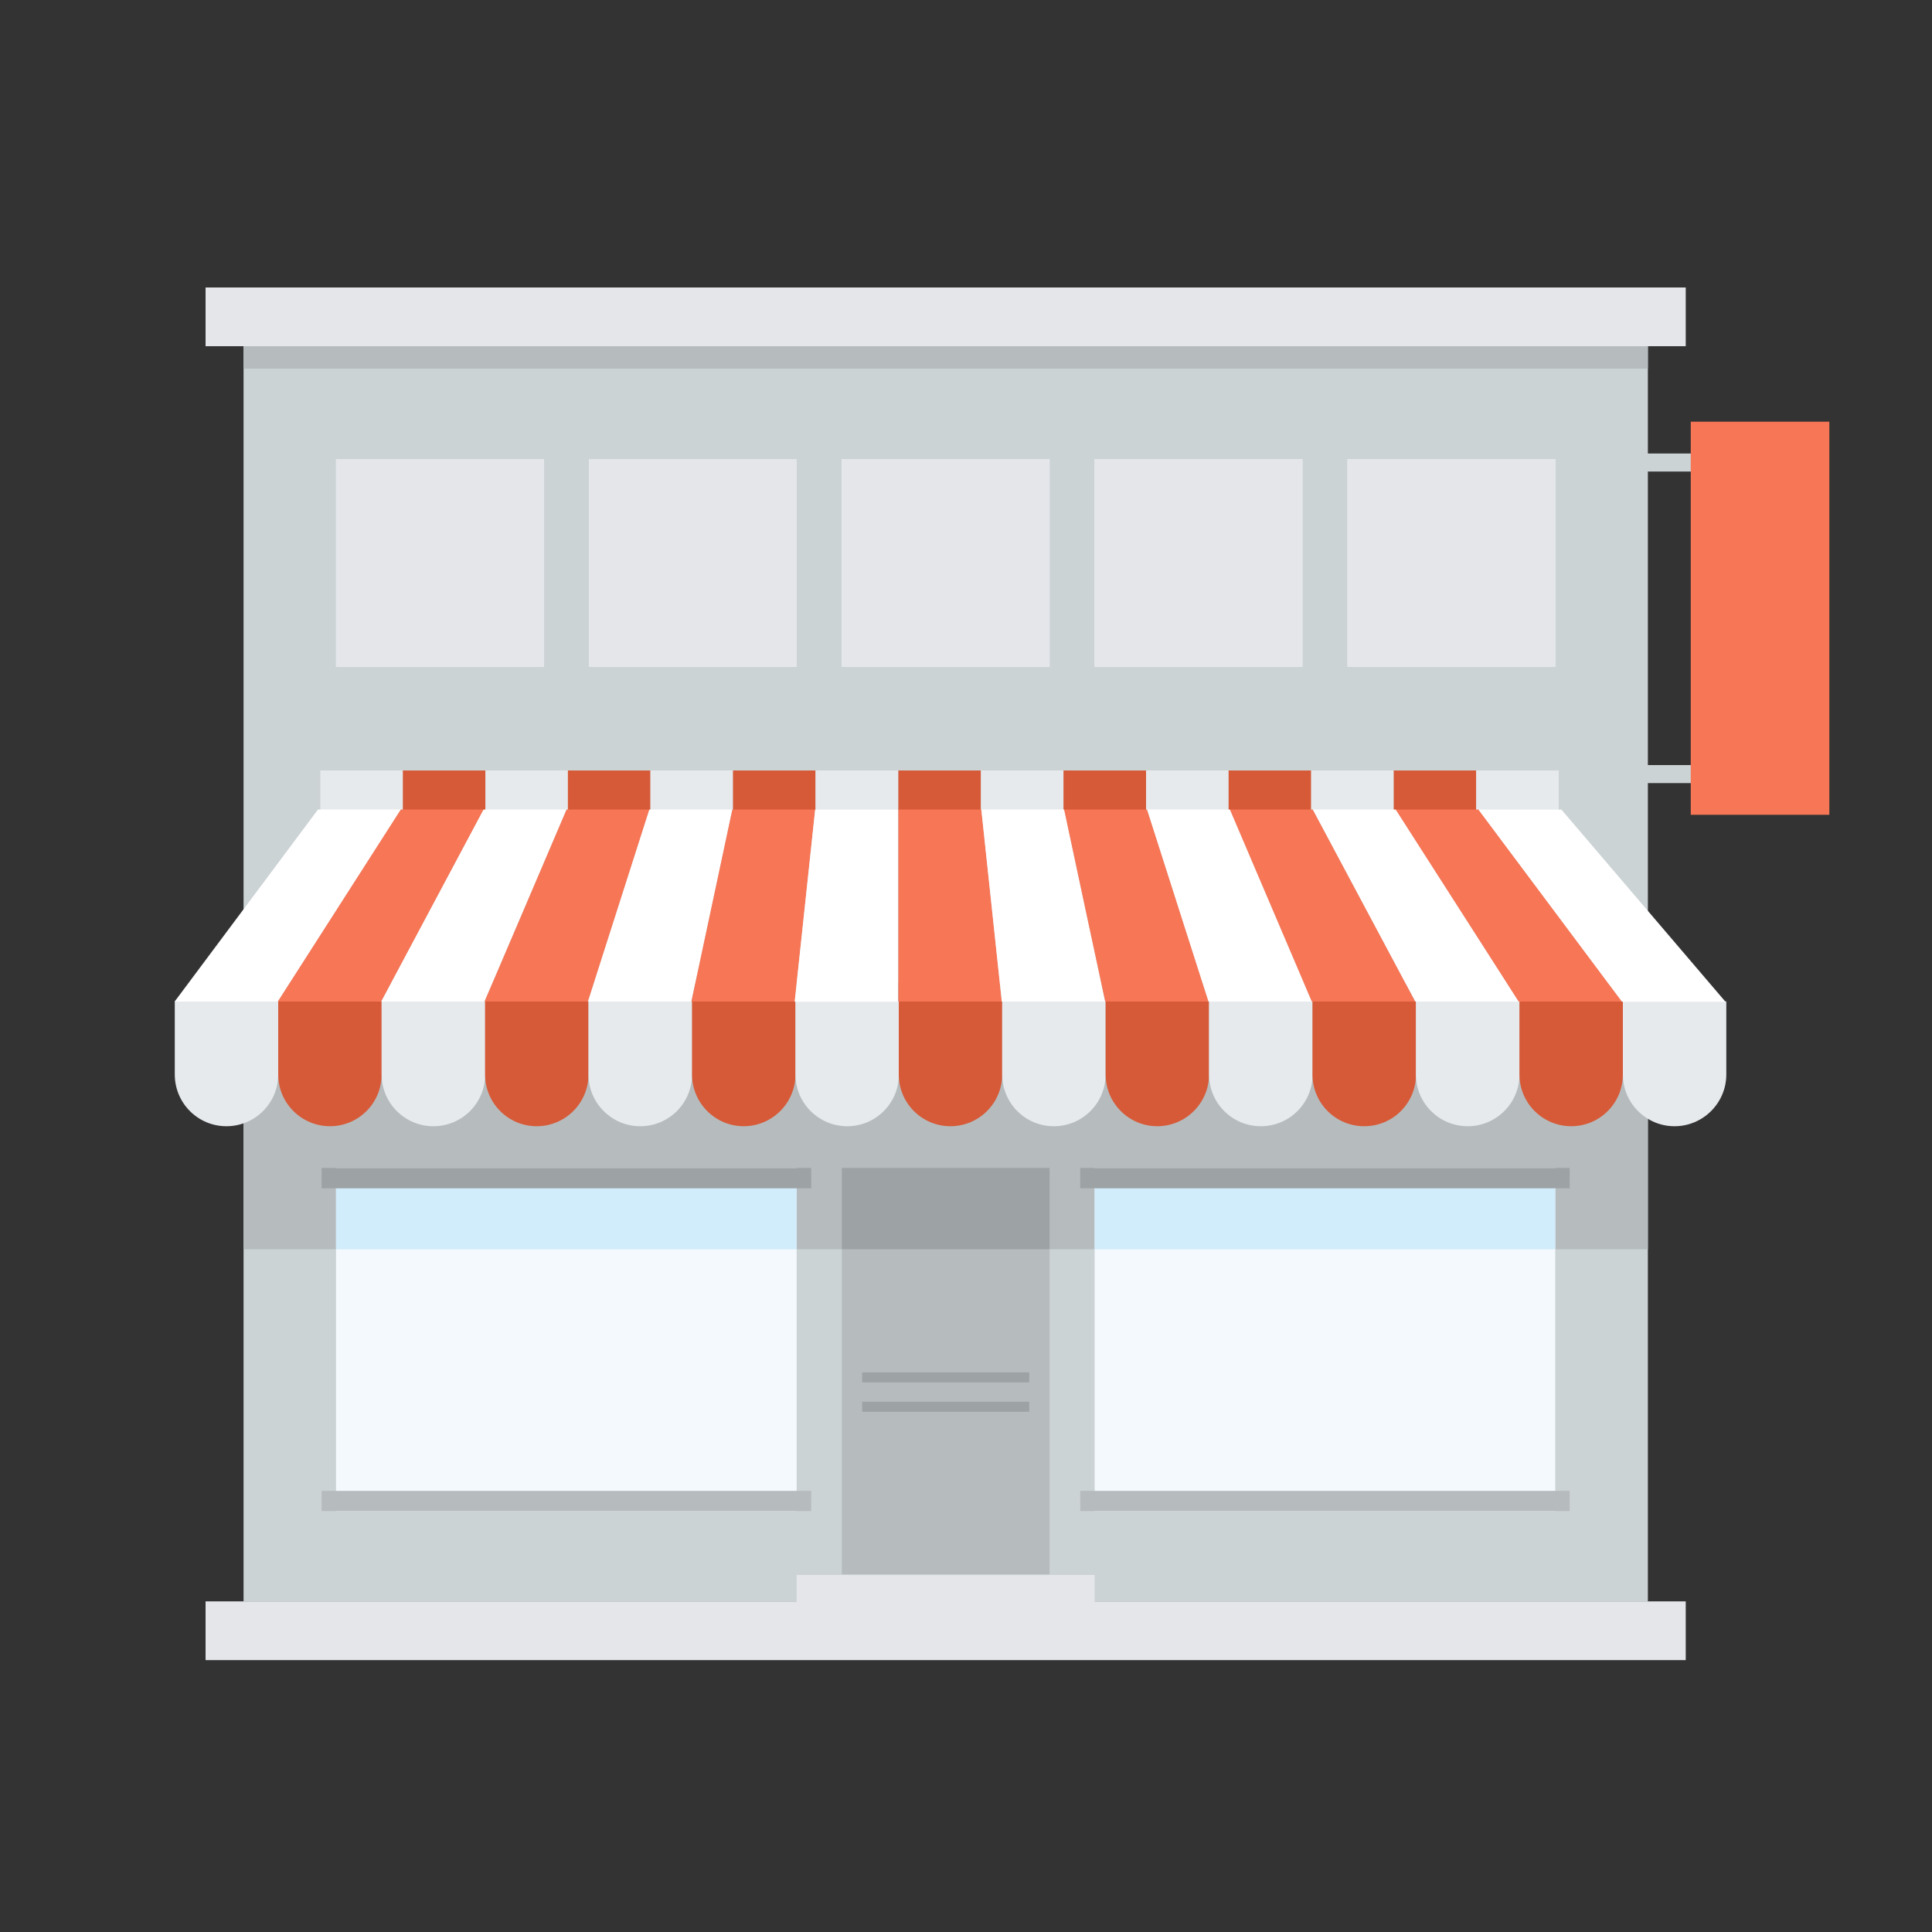 <?xml version="1.0" encoding="UTF-8"?>
<svg id="_レイヤー_1" data-name="レイヤー 1" xmlns="http://www.w3.org/2000/svg" width="150" height="150" viewBox="0 0 150 150">
  <rect x="0" y="0" width="150" height="150" fill="#333333" stroke="none"/>
  <g>
    <rect x="127.48" y="35.21" width="4.91" height="1.4" style="fill: #ccd3d5;"/>
    <rect x="127.48" y="59.4" width="4.91" height="1.4" style="fill: #ccd3d5;"/>
  </g>
  <rect x="18.91" y="26.52" width="109.03" height="97.81" style="fill: #ccd3d5;"/>
  <rect x="18.91" y="76.31" width="109.03" height="20.68" style="fill: #b6bcbe;"/>
  <rect x="18.91" y="26.17" width="109.03" height="2.45" style="fill: #b6bcbe;"/>
  <rect x="15.96" y="124.33" width="114.92" height="4.56" style="fill: #e4e6ea;"/>
  <rect x="15.96" y="22.32" width="114.92" height="4.56" style="fill: #e4e6ea;"/>
  <g>
    <g>
      <g>
        <path d="m13.57,77.75v5.67c0,2.22,1.79,4.02,4.01,4.02s4.02-1.8,4.02-4.02v-5.67h-8.03Z" style="fill: #e7eaed;"/>
        <path d="m21.6,77.75v5.67c0,2.22,1.8,4.02,4.02,4.02s4.01-1.8,4.01-4.02v-5.67h-8.03Z" style="fill: #d65a38;"/>
        <path d="m29.63,77.75v5.67c0,2.22,1.8,4.02,4.02,4.02s4.02-1.8,4.02-4.02v-5.67h-8.04Z" style="fill: #e7eaed;"/>
        <path d="m37.66,77.75v5.67c0,2.22,1.79,4.02,4.01,4.02s4.02-1.8,4.02-4.02v-5.67h-8.03Z" style="fill: #d65a38;"/>
        <path d="m45.69,77.75v5.67c0,2.22,1.8,4.02,4.02,4.02s4.02-1.8,4.02-4.02v-5.67h-8.03Z" style="fill: #e7eaed;"/>
        <path d="m53.73,77.75v5.67c0,2.22,1.8,4.02,4.01,4.02s4.02-1.8,4.02-4.02v-5.67h-8.03Z" style="fill: #d65a38;"/>
        <path d="m61.76,77.75v5.67c0,2.22,1.8,4.02,4.02,4.02s4.01-1.8,4.01-4.02v-5.67h-8.03Z" style="fill: #e7eaed;"/>
      </g>
      <g>
        <path d="m69.78,77.75v5.67c0,2.22,1.79,4.02,4.01,4.02s4.02-1.8,4.02-4.02v-5.67h-8.03Z" style="fill: #d65a38;"/>
        <path d="m77.81,77.75v5.67c0,2.22,1.79,4.02,4.01,4.02s4.02-1.8,4.02-4.02v-5.67h-8.03Z" style="fill: #e7eaed;"/>
        <path d="m85.84,77.75v5.67c0,2.22,1.8,4.02,4.01,4.02s4.02-1.8,4.02-4.02v-5.67h-8.03Z" style="fill: #d65a38;"/>
        <path d="m93.87,77.75v5.67c0,2.22,1.8,4.02,4.02,4.02s4.02-1.8,4.02-4.02v-5.67h-8.04Z" style="fill: #e7eaed;"/>
        <path d="m101.9,77.75v5.67c0,2.22,1.79,4.02,4.02,4.02s4.02-1.8,4.02-4.02v-5.67h-8.03Z" style="fill: #d65a38;"/>
        <path d="m109.93,77.75v5.67c0,2.22,1.8,4.02,4.02,4.02s4.02-1.8,4.02-4.02v-5.67h-8.03Z" style="fill: #e7eaed;"/>
        <path d="m117.97,77.75v5.67c0,2.22,1.8,4.02,4.02,4.02s4.01-1.8,4.01-4.02v-5.67h-8.03Z" style="fill: #d65a38;"/>
        <path d="m126,77.75v5.67c0,2.22,1.8,4.02,4.01,4.02s4.02-1.8,4.02-4.02v-5.67h-8.03Z" style="fill: #e7eaed;"/>
      </g>
    </g>
    <g>
      <rect x="24.87" y="59.82" width="6.41" height="3.08" style="fill: #e7eaed;"/>
      <rect x="31.28" y="59.82" width="6.41" height="3.08" style="fill: #d65a38;"/>
      <rect x="37.69" y="59.82" width="6.41" height="3.08" style="fill: #e7eaed;"/>
      <rect x="44.09" y="59.82" width="6.41" height="3.08" style="fill: #d65a38;"/>
      <rect x="50.5" y="59.82" width="6.41" height="3.08" style="fill: #e7eaed;"/>
      <rect x="56.91" y="59.82" width="6.41" height="3.08" style="fill: #d65a38;"/>
      <rect x="63.32" y="59.82" width="6.41" height="3.08" style="fill: #e7eaed;"/>
      <rect x="69.75" y="59.82" width="6.41" height="3.08" style="fill: #d65a38;"/>
      <rect x="76.16" y="59.82" width="6.41" height="3.08" style="fill: #e7eaed;"/>
      <rect x="82.57" y="59.82" width="6.41" height="3.08" style="fill: #d65a38;"/>
      <rect x="88.98" y="59.82" width="6.41" height="3.08" style="fill: #e7eaed;"/>
      <rect x="95.39" y="59.82" width="6.41" height="3.08" style="fill: #d65a38;"/>
      <rect x="101.8" y="59.82" width="6.41" height="3.08" style="fill: #e7eaed;"/>
      <rect x="108.21" y="59.82" width="6.41" height="3.08" style="fill: #d65a38;"/>
      <rect x="114.61" y="59.82" width="6.41" height="3.08" style="fill: #e7eaed;"/>
    </g>
    <g>
      <path d="m24.69,62.85c-3.71,4.97-7.42,9.94-11.13,14.91h8.02c3.18-4.97,6.37-9.94,9.55-14.91h-6.44Z" style="fill: #fff;"/>
      <path d="m31.12,62.85c-3.18,4.97-6.37,9.94-9.55,14.91h8.03c2.65-4.97,5.3-9.94,7.95-14.91h-6.43Z" style="fill: #f67656;"/>
      <path d="m37.55,62.85c-2.65,4.97-5.3,9.94-7.95,14.91h8.02c2.12-4.97,4.25-9.94,6.37-14.91h-6.44Z" style="fill: #fff;"/>
      <path d="m43.99,62.85c-2.12,4.97-4.24,9.94-6.37,14.91h8.03c1.59-4.97,3.18-9.94,4.77-14.91h-6.44Z" style="fill: #f67656;"/>
      <path d="m50.42,62.85c-1.59,4.97-3.18,9.94-4.77,14.91h8.03c1.06-4.97,2.12-9.94,3.18-14.91h-6.44Z" style="fill: #fff;"/>
      <path d="m56.86,62.85c-1.06,4.97-2.12,9.94-3.18,14.91h8.02c.53-4.97,1.06-9.94,1.59-14.91h-6.43Z" style="fill: #f67656;"/>
      <path d="m61.7,77.77h8.02c0-4.97,0-9.94,0-14.91h-6.43c-.53,4.97-1.06,9.94-1.59,14.91Z" style="fill: #fff;"/>
      <path d="m69.75,62.85c0,4.97,0,9.94,0,14.91h8.03c-.53-4.97-1.06-9.94-1.59-14.91h-6.44Z" style="fill: #f67656;"/>
      <path d="m76.19,62.85c.53,4.97,1.06,9.94,1.59,14.91h8.03c-1.07-4.97-2.13-9.94-3.19-14.91h-6.43Z" style="fill: #fff;"/>
      <path d="m82.62,62.85c1.06,4.97,2.12,9.94,3.19,14.91h8.02c-1.59-4.97-3.18-9.94-4.77-14.91h-6.43Z" style="fill: #f67656;"/>
      <path d="m89.06,62.85c1.59,4.97,3.18,9.94,4.77,14.91h8.03c-2.12-4.97-4.24-9.94-6.36-14.91h-6.44Z" style="fill: #fff;"/>
      <path d="m95.49,62.85c2.12,4.97,4.24,9.94,6.36,14.91h8.03c-2.65-4.97-5.3-9.94-7.96-14.91h-6.43Z" style="fill: #f67656;"/>
      <path d="m101.93,62.85c2.65,4.97,5.3,9.94,7.96,14.91h8.03c-3.18-4.97-6.37-9.94-9.55-14.91h-6.43Z" style="fill: #fff;"/>
      <path d="m108.36,62.85c3.18,4.97,6.37,9.94,9.55,14.91h8.02c-3.71-4.97-7.42-9.94-11.14-14.91h-6.43Z" style="fill: #f67656;"/>
      <path d="m125.93,77.77h8.03c-4.24-4.97-8.48-9.94-12.73-14.91h-6.44c3.71,4.97,7.43,9.94,11.14,14.91Z" style="fill: #fff;"/>
    </g>
  </g>
  <g>
    <g>
      <rect x="26.09" y="35.64" width="16.13" height="16.13" style="fill: #f3f9fd;"/>
      <rect x="45.73" y="35.64" width="16.13" height="16.13" style="fill: #f3f9fd;"/>
      <rect x="65.36" y="35.64" width="16.13" height="16.13" style="fill: #f3f9fd;"/>
      <rect x="84.99" y="35.64" width="16.13" height="16.13" style="fill: #f3f9fd;"/>
      <rect x="104.62" y="35.64" width="16.13" height="16.13" style="fill: #f3f9fd;"/>
    </g>
    <g>
      <rect x="26.09" y="35.64" width="16.13" height="16.13" style="fill: #e4e6ea;"/>
      <rect x="45.73" y="35.64" width="16.13" height="16.13" style="fill: #e4e6ea;"/>
      <rect x="65.36" y="35.64" width="16.13" height="16.13" style="fill: #e4e6ea;"/>
      <rect x="84.99" y="35.64" width="16.13" height="16.13" style="fill: #e4e6ea;"/>
      <rect x="104.62" y="35.64" width="16.13" height="16.13" style="fill: #e4e6ea;"/>
    </g>
  </g>
  <polygon points="48.18 90.68 45.73 90.68 26.09 90.68 26.09 117.32 45.73 117.32 48.18 117.32 61.85 117.32 61.85 90.68 48.18 90.68" style="fill: #f3f9fd;"/>
  <polygon points="45.73 90.68 26.09 90.68 26.09 96.99 61.85 96.99 61.85 90.68 48.18 90.68 45.73 90.68" style="fill: #d1ecfb;"/>
  <polygon points="48.44 90.68 45.84 90.68 24.97 90.68 24.97 92.26 45.84 92.26 48.44 92.26 62.98 92.26 62.98 90.68 48.44 90.68" style="fill: #9da2a4;"/>
  <polygon points="48.44 115.75 45.84 115.75 24.97 115.75 24.97 117.32 45.84 117.32 48.44 117.32 62.98 117.32 62.98 115.75 48.44 115.75" style="fill: #b6bcbe;"/>
  <polygon points="107.08 90.68 104.62 90.68 84.99 90.68 84.99 117.32 104.62 117.32 107.08 117.32 120.75 117.32 120.75 90.68 107.08 90.68" style="fill: #f3f9fd;"/>
  <polygon points="104.62 90.68 84.99 90.68 84.99 96.99 120.75 96.99 120.75 90.68 107.08 90.68 104.62 90.68" style="fill: #d1ecfb;"/>
  <polygon points="107.34 90.68 104.73 90.68 83.87 90.68 83.87 92.26 104.73 92.26 107.34 92.26 121.87 92.26 121.87 90.68 107.34 90.68" style="fill: #9da2a4;"/>
  <polygon points="107.34 115.75 104.73 115.75 83.87 115.75 83.87 117.32 104.73 117.32 107.34 117.32 121.87 117.32 121.87 115.75 107.34 115.75" style="fill: #b6bcbe;"/>
  <polygon points="137.92 32.74 137.18 32.74 131.27 32.74 131.27 63.26 137.18 63.26 137.92 63.26 142.03 63.26 142.03 32.74 137.92 32.74" style="fill: #f67656;"/>
  <rect x="65.36" y="90.68" width="16.13" height="31.55" style="fill: #b6bcbe;"/>
  <rect x="66.94" y="106.55" width="12.97" height=".78" style="fill: #9da2a4;"/>
  <rect x="66.94" y="108.83" width="12.97" height=".78" style="fill: #9da2a4;"/>
  <rect x="61.85" y="122.28" width="23.14" height="3.07" style="fill: #e4e6ea;"/>
  <rect x="65.36" y="90.68" width="16.13" height="6.31" style="fill: #9da2a4;"/>
</svg>